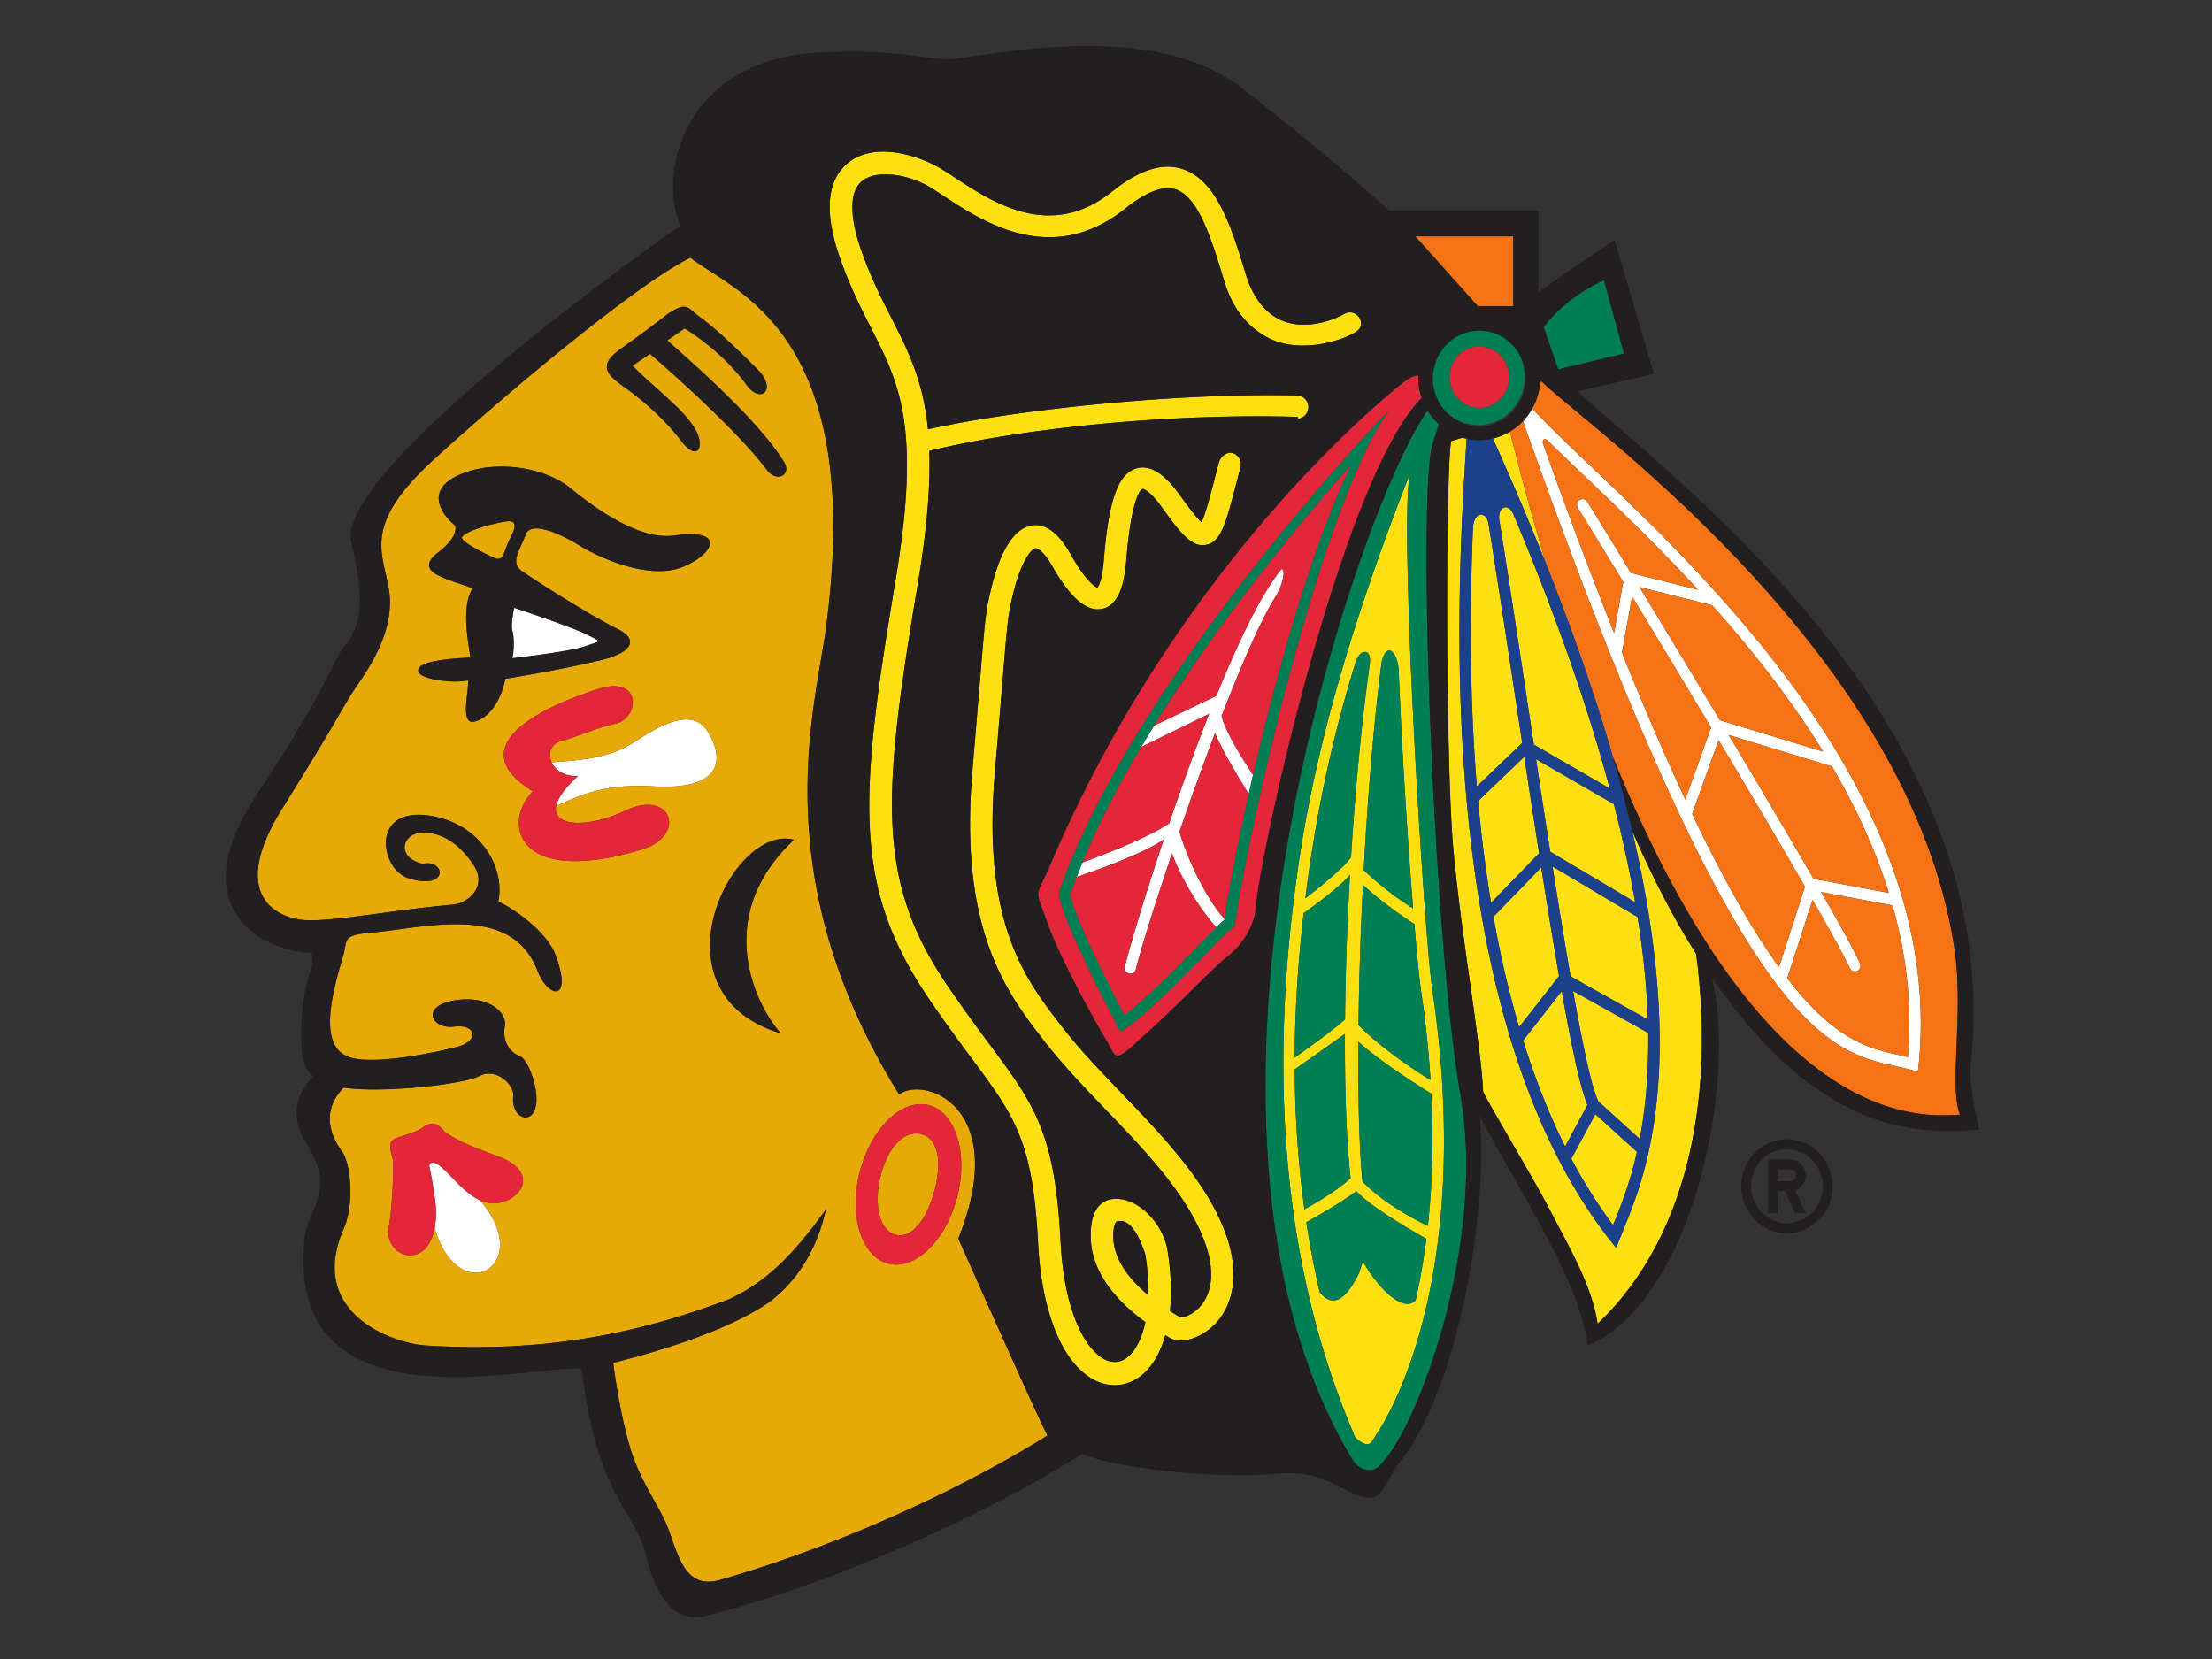 <svg xmlns="http://www.w3.org/2000/svg" width="640" height="480"><rect width="100%" height="100%" fill="#333333" stroke="none"/><defs><clipPath id="c"><path d="M444.343 591.026H576V702H444.343V591.026z"/></clipPath><clipPath id="b"><path d="M446.326 591.026h127.69V702h-127.69V591.026z"/></clipPath><clipPath id="a"><path d="M444.343 591.026H576V702H444.343V591.026z"/></clipPath></defs><g clip-path="url(#a)" transform="matrix(3.974 0 0 -4.097 -1708.37 2889.372)"><path d="M472.497 659.604c1.23.41 1.23.273.137.82-1.094.547-5.311 1.893-5.311 1.893s-.273-1.21-.137-1.62c.137-.41.137-1.394 0-1.94 0 0 4.08.436 5.31.847M476.114 652.862c-1.626-1-3.178-1.279-6.062-1.45.26-.557.928-1.034 1.919-.969-1.002-.895-1.485-1.6-1.594-2.128 2.307 1.052 3.988 1.56 7.105 1.392 5.058-.274 5.153 1.967 3.922 3.881-1.23 1.913-3.972.085-5.29-.726M518.441 656.093L513.917 654a88 88 0 0 1-.941-1.509l4.942 2.337a176.353 176.353 0 0 1-2.908-7.733c-1.584-1.05-5.028-2.31-6.311-2.763a45.817 45.817 0 0 1-.42-1.021c1.336.435 4.765 1.605 6.334 2.641-1.422-4.121-2.489-7.616-2.827-8.964a.41.41 0 0 1 .796-.199c.325 1.298 1.335 4.457 2.637 8.186.631-1.718 1.964-3.881 3.225-5.217.262.249.45.418.584.524l.01.069c-1.342 1.422-2.703 4.225-3.279 6.159.808 2.27 1.698 4.677 2.591 6.961.497-1.211 1.878-3.404 2.451-4.295l.316 1.344c-.579.839-1.977 2.942-2.291 4.157 1.474 3.69 2.917 6.916 3.968 8.491.315.474.788 1.735.404 1.896-1.438-1.676-3.124-5.078-4.757-8.971M568.797 630.582c-.23.053-.456.111-.696.162-2.11.453-4.578.99-8.09 5.415l1.844 5.533c1.342-2.274 2.328-4.01 2.706-4.82a.41.41 0 0 1 .743.347c-.398.854-1.429 2.67-2.824 5.027l5.193-.945c.996-3.433 1.448-7.019 1.124-10.719m-15.712 17.18l1.926 5.212a832.308 832.308 0 0 0 6.29-10.349l-1.893-5.68c-1.81 2.428-3.889 5.878-6.323 10.817m-5.108 11.38l.734 3.978a1860.88 1860.88 0 0 0 5.754-9.259l-1.878-5.079c-1.414 2.93-2.944 6.354-4.61 10.36m-5.754 14.784c-.048.24.068.431.354.191.718-.685 1.54-1.446 2.465-2.302 2.432-2.246 5.433-5.017 8.477-8.225l-4.895 1.196a523.426 523.426 0 0 1-3.173 5.024.41.41 0 1 1-.683-.454c.321-.482 1.571-2.452 3.298-5.208l-.665-3.609a402.493 402.493 0 0 0-5.178 13.387m20.4-21.763l-7.523 2.22a1819.583 1819.583 0 0 1-5.852 9.406l5.294-1.294c2.854-3.095 5.691-6.563 8.081-10.332m.632-1.026c1.71-2.833 3.15-5.827 4.148-8.953l-5.477.996a831.045 831.045 0 0 1-6.18 10.156l7.43-2.193c.026-.007.053-.004.08-.006m-17.657 21.281c-1.77 1.634-3.196 2.952-4.152 3.98a4.518 4.518 0 0 0-.677-.899c15.683-43.09 22.044-44.462 27.16-45.558.394-.084.766-.164 1.134-.263l.464-.127.05.48c1.938 18.46-14.922 34.025-23.979 42.387M461.59 623.103c-.217.094-.512.038-.433-.277 0 0 .473-2.237.473-3.195 0-.42-.036-.789-.1-1.114 1.78-5.85 7.376-2.619 3.308 1.96-1.362.59-2.435 2.272-3.248 2.626" fill="#fff"/><path d="M545.466 627.213c-.499 1.098-1.148 4.05-1.877 8.031l-2.809-3.483c.836-2.605 1.841-5.123 3.056-7.482l1.63 2.934zM542.92 644.05c.452-2.783.894-5.425 1.312-7.758l5.63-3.051c-.075 2.134-.306 4.536-.748 7.236l-6.193 3.573zM537.503 648.67c.223-2.368.53-4.778.942-7.182l3.495 3.494c-.354 2.206-.716 4.5-1.078 6.815l-3.36-3.127zM539.818 674.761a4.418 4.418 0 0 0-1.24-.488 209.845 209.845 0 0 0 3.86-8.82 213.31 213.31 0 0 0-2.62 9.308M539.066 668.399c.628-3.768 1.33-8.283 2.055-12.935.144-.928.29-1.866.438-2.807l5.525-3.094c-1.52 5.479-3.761 11.858-6.988 19.296-.431 1.004-1.246.543-1.03-.46M541.72 651.627c.342-2.196.69-4.398 1.032-6.533l6.183-3.566a86.497 86.497 0 0 1-1.552 6.926l-5.664 3.173zM540.71 652.776l-.4 2.563c-.724 4.653-1.427 9.165-2.054 12.925-.143.86-1.056.913-1.128-.306-.21-4.883-.302-11.36.283-18.252l3.298 3.07zM543.395 636.311a471.615 471.615 0 0 0-1.295 7.672l-3.48-3.482a71.327 71.327 0 0 1 1.864-7.8l2.911 3.61z" fill="#fee011"/><path d="M553.37 637.903c-1.545 2.293-3.363 5.738-4.652 8.68 4.084-16.924.9-24.522-.595-28.084l-.309-.745-.265-.642-.434.537c-13.047 16.124-11.126 46.081-10.495 55.924l.043.685c-.1.021-.198.047-.296.075l-.827-.239c-.41-2.05-.41-22.42.136-28.572.547-6.152 2.052-14.08 2.188-17.36.274-.686 3.652-6.08 4.921-8.478 1.23-2.323 3.008-5.194 3.418-7.929 7.116 6.565 8.428 17.156 7.166 26.148" fill="#fee011"/><path d="M549.886 632.296l-5.468 2.962c.736-4.018 1.381-6.946 1.841-7.798l3.008-2.646c.397 2.004.664 4.462.62 7.482M547.367 618.818c.493 1.175 1.172 2.802 1.702 5.078l-3.028 2.664-1.751-3.152a35.388 35.388 0 0 1 3.038-4.684l.039.094zM533.844 618.669c-1.748.81-3.602 1.965-4.76 3.128-.232 2.257-.333 5.757-.302 9.88 1.487-1.33 4.312-3.068 5.317-3.671.178-3.518.05-6.624-.255-9.337m-.889-5.25c-.99-1.026-3.019 1.239-3.84 2.763l-.273-.82c-1.26-2.521-2.199-2.166-2.876-1.371a63.32 63.32 0 0 0-.97 4.935c.828.45 2.775 1.53 3.634 2.204 1.102-1.172 4.313-2.945 5.105-3.373a45.182 45.182 0 0 0-.78-4.337m-8.802 16.304l3.652 2.498c-.017-4.1.12-7.671.413-10.178-.903-.85-2.589-1.791-3.362-2.201a72.972 72.972 0 0 0-.703 9.88m.647 11.03c.708.486 2.573 1.8 3.372 2.7a212.82 212.82 0 0 1-.36-10.201c-.832-.74-2.682-2.024-3.666-2.695.016 3.292.238 6.695.654 10.196m.551 4.039a90.98 90.98 0 0 0 3.17 13.489c.286 1.147 1.236 1.286 1.092.068-.605-4.212-1.06-8.944-1.364-13.642-.49-.742-2.53-2.312-3.329-2.91.128.99.271 1.988.431 2.995m6.363 13.185c.235-5.71.668-12.21 1.055-16.89-.963.57-2.555 1.718-3.595 2.707.282 5.087.713 10.227 1.294 14.627.286 1.434 1.103.99 1.246-.444m1.643-22.77c.337-2.202.553-4.274.681-6.234-1.39.795-3.902 2.518-5.245 3.878.04 3.087.148 6.468.325 9.9 1.093-.996 2.778-2.177 3.745-2.767.194-2.248.37-3.962.494-4.777m-.815 36.594c-3.64-9.027-6.59-17.99-8.002-26.88-2.48-15.636-1.168-29.398 3.897-40.913.012-.227.415-.602.815-.73.478-.15.57.274.882.723.742 1.059 7.151 10.932 4.035 31.33-.617 4.028-2.44 32.939-1.627 36.47" fill="#fee011"/><path d="M510.942 617.805c-.033.783.15 1.075.223 1.16.902.294 1.59-.792 2.106-2.312a15.51 15.51 0 0 0 .22-2.882c-1.269 1.029-2.482 2.42-2.549 4.034m13.44 57.994v-.126a.822.822 0 0 1-.064 1.64c-7.908.202-19.808-.867-26.87-2.387-.352 3.456-1.445 5.544-2.688 7.91-.74 1.408-1.505 2.864-2.194 4.795-.847 2.37-.828 4.075.053 4.798 1.087.89 3.484.488 5.041-.446.27-.162.572-.354.892-.558 2.965-1.888 7.928-5.048 13.293-.89 1.507 1.168 2.731 1.616 3.635 1.332 1.668-.521 2.6-3.49 3.501-6.357l.056-.178c.583-1.858 1.666-3.192 3.215-3.963 2.084-1.037 4.942-.372 6.314.407.394.224.531.599.308.992a.82.82 0 0 1-1.119.308c-.878-.5-3.037-1.228-4.772-.364-1.136.564-1.936 1.696-2.38 3.112l-.056.176c-1.029 3.272-2.09 6.528-4.576 7.307-1.469.46-3.146-.064-5.13-1.602-4.452-3.45-8.638-.786-11.408.978-.329.21-.639.407-.93.58-1.629.979-4.949 2.053-6.923.434-1.5-1.23-1.689-3.456-.559-6.618.73-2.04 1.557-3.616 2.286-5.005 2.043-3.887 3.656-6.957 1.78-17.82-2.679-15.507-3.118-21.642 2.461-29.592 1.173-1.674 2.18-2.99 3.07-4.151 3.156-4.125 4.463-5.835 4.847-13.058.266-4.993 1.836-8.627 4.201-9.72 1.121-.52 2.323-.39 3.3.355.818.624 1.402 1.617 1.761 2.858.11-.063.217-.125.318-.18.937-.52 2.573.06 3.573 1.269 1.01 1.217 2.753 4.772-2.818 11.456-1.343 1.61-2.82 3.105-4.25 4.548-1.618 1.633-3.146 3.176-4.486 4.869-2.53 3.198-5.683 7.178-4.748 17.738l.552 6.387c.381 4.506.404 4.775.794 6.337.523 2.087 1.257 3.098 1.612 3.148.167.025.621-.225 1.26-1.314 1.297-2.213 2.516-3.207 3.625-2.955 1.317.3 1.617 2.106 1.728 3.438.397 4.775 1.152 5.017 1.184 5.025.004 0 .436.012 1.441-1.343 1.292-1.746 2.137-2.805 3.178-2.606 1.105.21 1.433 1.44 2.31 4.726l.201.752a.821.821 0 0 1-.58 1.005c-.437.118-.887-.268-1.004-.705l-.203-.755c-.396-1.488-.774-2.9-1.053-3.424-.428.368-1.21 1.422-1.532 1.857-.75 1.013-1.899 2.317-3.207 1.944-1.332-.38-2.019-2.252-2.37-6.465-.119-1.427-.38-1.852-.467-1.957-.243.076-.957.666-1.836 2.166-.338.577-1.365 2.457-2.909 2.235-1.608-.23-2.502-2.506-2.969-4.375-.422-1.69-.453-2.06-.837-6.596l-.552-6.381c-.993-11.21 2.526-15.656 5.096-18.901 1.397-1.764 3.028-3.412 4.606-5.005 1.406-1.418 2.858-2.886 4.156-4.443 3.16-3.791 4.265-7.091 3.035-9.055-.606-.966-1.54-1.217-1.765-1.17-.21.118-.465.267-.743.439.135 1.276.08 2.725-.18 4.294-.31 1.854-2.15 3.81-3.993 3.619-.719-.074-1.684-.626-1.59-2.832.106-2.558 2.115-4.548 3.974-5.863-.279-1.256-.782-2.08-1.307-2.481-.498-.38-1.04-.437-1.616-.171-1.329.615-2.977 3.16-3.252 8.319-.41 7.73-1.906 9.685-5.183 13.968a116.635 116.635 0 0 0-3.03 4.096c-5.22 7.44-4.779 13.358-2.187 28.37.695 4.028.924 7.029.841 9.428 7.096 1.664 17.834 2.663 26.837 2.397" fill="#fee011"/><path d="M494.506 616.017c-1.947.532-2.842 3.462-2 6.545.843 3.082 3.103 5.15 5.05 4.618 1.947-.533 2.842-3.462 2-6.546-.842-3.081-3.104-5.15-5.05-4.617m-7.77 16.246c-9.707 2.87-3.536 14.868.956 13.669-5.879-5.332-2.915-11.525-.957-13.67m-11.347 15.72c3.463 1.599 4.512-1.776 1.231-2.733-9.358-2.73-10.117 2.05-7.929 4.102-5.742 3.417 1.64 6.288 4.784 7.245 3.145.957 3.008-2.051 1.231-2.461-1.778-.41-2.46-.82-3.965-1.23-.777-.212-.966-.898-.688-1.493 2.884.17 4.435.45 6.062 1.45 1.318.81 4.06 2.64 5.29.726 1.231-1.914 1.136-4.154-3.923-3.88-3.116.168-4.798-.34-7.104-1.392-.307-1.487 2.387-1.544 5.011-.333m-11 6.295c-1.05-.195-.323 2.265-.43 2.913-1.19-.238-3.374.095-3.59.57-.269.587 1.086.923 3.775 1.042-.217 1.298-.66 3.636.155 4.9-2.043.71-4.343 1.16-2.5 2.533 1.575 1.173 1.22 1.897 1.22 1.897-1.007.807-2.244 2.524.373 3.602 2.615 1.08 6.185.499 8.031-.972 2.156-1.718 5.186-3.665 7.546-3.34 3.792.524 2.94-1.29.666-2.202-2.658-1.068-6.61.918-7.497 1.462-.885.544-3.559 1.95-3.982.8-.424-1.147-1.18-1.972-.232-2.598 1.977-1.304 5.184-3.221 6.996-4.098 1.325-.642 1.196-1.567-1.239-2.154-2.787-.672-7.003-1.33-7.003-1.33-.306-1.54-1.206-2.823-2.29-3.025m10.674 26.316c2.187 1.503 3.417 2.46 3.417 2.46 1.504.957 1.426.447 2.461-.273 1.21-.841 3.4-2.926 4.154-3.681 1.367-1.367.186-2.421-.842-1.051-1.89 2.523-4.52 3.995-4.52 3.995l-1.263-.841c2.05-1.777 6.692-5.701 8.518-8.623.526-.841-.526-1.472-1.262-.526-2.526 3.247-8.518 8.203-8.518 8.203l-1.262-.841c1.504-1.504 3.681-3.05 4.522-4.417.811-1.317.198-2.412-.976-.904-1.443 1.85-3.336 3.218-3.336 3.218-1.367 1.093-3.28 1.777-1.093 3.28m-9.738-60.278a2.521 2.521 0 0 0-.486.162c4.07-4.578-1.527-7.81-3.307-1.96-.603-3.096-3.76-2.012-3.332.129.241 1.207.316 3.433.316 4.535 0 .434-.63 1.395.237 1.697.906.315 1.46.393 2.05.828.868.55 1.276-.281 1.578-.474 1.152-.736 2.442-1.168 3.785-1.656 3.47-1.263 1.21-3.694-.84-3.261m34.33-2.544c3.832 9.266-2.434 11.513-4.306 10.18-9.844 15.38-6.097 27.305-5.332 32.883 2.871 20.916-6.582 23.745-9.863 26.206-3.896-1.846-13.329-9.515-18.66-14.231-5.332-4.716-3.692-6.602-3.28-9.268.41-2.666-1.23-5.168-2.257-6.603-1.025-1.436-1.395-2.4-5.495-8.757-4.102-6.357-.247-7.935 2.01-7.935 2.255 0 6.51.783 10.328 1.102 1.262.104 2.581 1.33 1.556 2.818-1.025 1.487-2.323 2.35-3.838 2.262-1.337-.08-1.824-1.737.141-2.191 1.693.356 1.923-1.928-1.032-1.017-2.054.636-2.779 4.963 1.391 4.438 3.83-.48 5.673-3.682 5.147-6.1.615-.205 3.461-1.898 4.18-3.786 1.263-3.312-.538-3.07-1.34-1.052-1.893 4.759-8.146 2.992-12.023 2.664-2.285-.194-1.746-.485-2.132-1.722-1.025-3.281-1.66-6.501.595-7.116 1.824-.497 6.068.348 7.71.759 1.64.41 1.434 1.64-.206 1.435-1.64-.205-2.46 1.436 0 1.846 2.46.41 3.896-.821 3.691-1.846-.205-1.025.41-1.846 1.026-2.05.614-.205 1.105-1.651 1.23-2.462.41-2.666-1.846-2.254-1.64-.41.09.816-1.23 2.05-2.462 1.436-1.23-.616-7.217-1.231-9.883-.821-1.845-1.844-.725-3.706-.11-4.526.615-.821.911-3.666.11-5.44-2.666-5.905 3.477-8.084 5.967-8.242 8.795-.557 15.723.934 22.001 3.232 3.195 1.36 5.302 3.917 7.138 6.365-.58-2.562-1.91-4.903-4.065-6.492-3.019-2.071-8.254-3.564-11.422-4.333 0 0 .476-3.73 1.337-6.31.744-2.23 2.117-3.936 2.694-5.463.772-2.036 1.274-4.251 3.787-3.548 10.194 2.855 19.091 7.322 23.808 10.192-.41.614-5.27 11.236-6.5 13.903" fill="#e7a908"/><path d="M497 625.142c-1.235.336-2.433-.872-2.968-2.829-.535-1.956-.204-3.922 1.03-4.258 1.237-.338 2.327 1.145 2.86 3.102.536 1.956.314 3.647-.921 3.985M466.642 668.406c-1.298-.217-2.838-.695-3.11-1.073-.223-.315 1.7-1.211 2.337-1.49.637-.278.704.37.982 1.007.278.637 1.089 1.773-.21 1.556" fill="#e7a908"/><path d="M540.057 688.552h-7.13l4.552-4.931h2.578v4.93zM561.301 642.626a839.75 839.75 0 0 1-6.29 10.349l-1.926-5.213c2.434-4.938 4.514-8.388 6.323-10.817l1.893 5.68zM547.978 659.14c1.665-4.004 3.196-7.427 4.61-10.358l1.878 5.079a1768.352 1768.352 0 0 1-5.755 9.259l-.733-3.98zM563.176 651.143l-7.43 2.193a834.63 834.63 0 0 0 6.18-10.157l5.478-.996c-1 3.127-2.44 6.121-4.148 8.953-.026.003-.053 0-.08.007" fill="#f57215"/><path d="M572.178 638.277c-3.282 21.053-27.205 37.185-30.076 40.056l-.085-.125a4.431 4.431 0 0 0-.57-1.81c.956-1.027 2.382-2.345 4.152-3.98 9.057-8.361 25.917-23.926 23.98-42.386l-.05-.48-.465.126c-.368.1-.74.18-1.134.263-5.116 1.097-11.477 2.469-27.16 45.559a4.471 4.471 0 0 0-.952-.738 213.767 213.767 0 0 1 2.62-9.31c2.067-5.05 3.662-9.587 4.873-13.66 11.166-26.668 22.608-25.383 25.278-25.271-.822 1.913.292 7.248-.41 11.756" fill="#f57215"/><path d="M545.043 671.816c-.926.856-1.747 1.616-2.465 2.302-.286.239-.403.047-.354-.191a398.612 398.612 0 0 1 5.178-13.387l.665 3.609c-1.727 2.756-2.977 4.726-3.298 5.207a.41.41 0 0 0 .683.455 547.27 547.27 0 0 0 3.173-5.024l4.894-1.196c-3.043 3.207-6.044 5.979-8.476 8.225" fill="#f57215"/><path d="M549.249 663.79c1.687-2.694 3.759-6.02 5.85-9.407l7.525-2.22c-2.391 3.77-5.228 7.237-8.081 10.333l-5.294 1.294zM568.102 630.744c.24-.051.466-.109.696-.162.324 3.7-.13 7.287-1.124 10.719l-5.193.945c1.394-2.358 2.426-4.172 2.824-5.027a.412.412 0 0 0-.198-.545.412.412 0 0 0-.546.199c-.377.809-1.363 2.546-2.705 4.819l-1.844-5.533c3.512-4.424 5.978-4.962 8.09-5.415" fill="#f57215"/><path d="M528.793 632.85c1.343-1.36 3.856-3.083 5.245-3.877a72.154 72.154 0 0 1-.68 6.233c-.125.816-.301 2.53-.495 4.778-.967.59-2.651 1.771-3.744 2.767a258.29 258.29 0 0 1-.326-9.9M528.782 631.676c-.03-4.123.07-7.623.301-9.88 1.16-1.162 3.013-2.317 4.761-3.128.304 2.713.433 5.82.255 9.337-1.005.604-3.83 2.343-5.317 3.671" fill="#007f55"/><path d="M530.134 604.001c-.313-.449-.404-.872-.882-.722-.4.126-.803.502-.815.728-5.064 11.515-6.378 25.278-3.897 40.913 1.411 8.891 4.362 17.853 8.003 26.881-.815-3.53 1.01-32.442 1.626-36.47 3.116-20.398-3.293-30.272-4.035-31.33m4.039 69.82c.202.653.355 1.122.474 1.46a4.48 4.48 0 0 0-.823.97c-5.175-7.057-20.182-49.982-5.59-73.904.551-1.039 1.657-1.17 2.162-.54 2.65 2.524 7.714 15.547 5.828 26.08-2.002 11.171-3.145 42.38-2.051 45.934" fill="#007f55"/><path d="M532.769 641.087a441.522 441.522 0 0 0-1.055 16.89c-.143 1.434-.96 1.878-1.246.444-.581-4.4-1.011-9.54-1.294-14.628 1.04-.989 2.633-2.136 3.595-2.707M527.805 632.222l-3.652-2.498c.018-3.412.251-6.706.703-9.88.772.41 2.46 1.35 3.362 2.2-.294 2.507-.43 6.078-.413 10.178M524.995 618.926c.262-1.68.586-3.325.971-4.936.677-.795 1.615-1.15 2.875 1.372l.274.82c.821-1.524 2.85-3.789 3.84-2.762.301 1.3.571 2.744.78 4.336-.792.428-4.003 2.202-5.106 3.374-.858-.674-2.806-1.754-3.634-2.204M528.25 644.706c.303 4.698.758 9.431 1.364 13.643.144 1.218-.807 1.078-1.093-.069a91.105 91.105 0 0 1-3.17-13.489 107.884 107.884 0 0 1-.43-2.994c.798.598 2.838 2.168 3.329 2.91M528.172 643.453c-.799-.9-2.664-2.214-3.372-2.7a90.236 90.236 0 0 1-.654-10.196c.984.67 2.834 1.956 3.666 2.695.032 3.194.153 6.673.36 10.2M537.591 676.443a2.163 2.163 0 1 0 0 4.326 2.163 2.163 0 0 0 0-4.326m0 5.543a3.38 3.38 0 1 1 0-6.758 3.38 3.38 0 0 1 0 6.758M546.665 685.442c-1.58-.663-3.333-1.9-4.386-3.308l1.053-2.981 4.79 1.12-1.457 5.168zM520.802 649.176c-.89-3.859-1.51-7.082-1.763-8.825l-.01-.069a9.133 9.133 0 0 1-.585-.524 94.383 94.383 0 0 1-1.348-1.319c-1.661-1.643-3.877-3.83-5.34-4.892-.794 1.473-3.533 6.636-3.948 8.529a41.537 41.537 0 0 0 .892 2.256c1.154 2.711 2.631 5.463 4.275 8.159.31.505.622 1.009.941 1.509 4.76 7.46 10.622 14.326 14.332 18.408-2.849-5.708-5.413-14.674-7.13-21.888-.108-.455-.214-.904-.316-1.344m-13.81-6.933l-.037-.105.02-.109c.418-2.227 4.124-8.994 4.282-9.282l.212-.386.37.239c1.507.976 4.008 3.45 5.833 5.256.857.847 1.74 1.723 1.929 1.835l.169.102c.019.01.045.206.045.206.721 5.338 6.034 29.241 11.233 36.306-3.774-3.774-19.175-20.395-24.057-34.062" fill="#007f55"/><path d="M497.923 621.157c-.535-1.957-1.624-3.44-2.86-3.102-1.236.337-1.566 2.303-1.031 4.258.535 1.958 1.732 3.166 2.969 2.829 1.235-.338 1.456-2.028.922-3.985m-.366 6.023c-1.947.532-4.208-1.536-5.05-4.618-.842-3.083.053-6.013 2-6.545 1.946-.532 4.207 1.536 5.05 4.617.842 3.083-.053 6.013-2 6.546M475.389 647.983c-2.624-1.21-5.32-1.155-5.012.333.109.527.592 1.232 1.594 2.127-.991-.065-1.66.413-1.92.97-.276.594-.087 1.28.69 1.492 1.503.41 2.187.82 3.965 1.23 1.776.41 1.913 3.418-1.231 2.461-3.144-.958-10.527-3.828-4.785-7.246-2.187-2.05-1.428-6.83 7.929-4.1 3.28.956 2.232 4.331-1.23 2.733M517.918 654.828l-4.942-2.338c-1.645-2.695-3.12-5.448-4.277-8.158 1.283.452 4.727 1.713 6.311 2.763a176.353 176.353 0 0 0 2.908 7.733" fill="#e32739"/><path d="M523.198 665.064c.384-.16-.089-1.422-.404-1.896-1.05-1.575-2.494-4.8-3.968-8.492.314-1.214 1.712-3.317 2.291-4.157 1.72 7.215 4.283 16.18 7.132 21.888-3.71-4.08-9.574-10.947-14.332-18.407l4.524 2.093c1.633 3.893 3.32 7.295 4.757 8.971" fill="#e32739"/><path d="M519.815 640s-.026-.197-.045-.207l-.17-.102c-.187-.112-1.072-.988-1.928-1.835-1.826-1.806-4.326-4.28-5.833-5.256l-.37-.239-.212.386c-.158.287-3.864 7.055-4.282 9.281l-.02.11.037.104c4.88 13.668 20.283 30.29 24.057 34.063-5.2-7.066-10.512-30.969-11.234-36.306m13.335 38.715c-.241.032-.602-.09-1.164-.528-1.23-.958-16.291-12.65-25.701-34.168-1.007-2.303-1.094-1.367-.137-3.965.958-2.597 3.555-7.108 4.238-8.202.684-1.093.579-1.515 1.536-.83 3.417 2.87 6.149 5.773 7.243 6.594 1.19.892 2.1 2.253 2.189 3.774.177 3.008 6.12 29.834 11.999 35.713l.042.045c-.16.457-.251.946-.251 1.458 0 .037.005.073.006.11" fill="#e32739"/><path d="M515.759 646.51c.576-1.934 1.937-4.737 3.279-6.16.254 1.744.873 4.967 1.763 8.826-.573.89-1.953 3.084-2.451 4.295a245.936 245.936 0 0 1-2.591-6.961M517.095 638.44c.602.595 1.03 1.016 1.35 1.318-1.262 1.336-2.595 3.5-3.226 5.217-1.302-3.729-2.312-6.889-2.637-8.187a.41.41 0 0 0-.796.2c.338 1.348 1.405 4.843 2.827 8.963-1.569-1.036-4.998-2.205-6.334-2.64a43.158 43.158 0 0 1-.472-1.236c.416-1.892 3.155-7.055 3.95-8.528 1.461 1.062 3.678 3.25 5.338 4.892M537.591 680.769a2.163 2.163 0 1 1 0-4.327 2.163 2.163 0 0 1 0 4.327M466.164 623.575c-1.343.49-2.633.92-3.785 1.657-.302.192-.71 1.025-1.577.474-.592-.436-1.145-.514-2.05-.829-.867-.302-.238-1.262-.238-1.697 0-1.102-.075-3.328-.316-4.534-.428-2.142 2.73-3.225 3.332-.129.064.324.1.694.1 1.114 0 .957-.473 3.194-.473 3.194-.08.316.216.371.432.278.814-.354 1.887-2.037 3.248-2.627a2.54 2.54 0 0 1 .486-.16c2.051-.434 4.311 1.996.841 3.26" fill="#e32739"/><path d="M546.26 627.46c-.46.851-1.106 3.78-1.842 7.797l5.468-2.962c.045-3.02-.222-5.478-.619-7.482l-3.008 2.646zm1.107-8.643l-.039-.093a35.277 35.277 0 0 0-3.038 4.683l1.751 3.152 3.027-2.664c-.529-2.276-1.208-3.902-1.7-5.078m-6.588 12.943l2.81 3.484c.728-3.982 1.377-6.933 1.876-8.03l-1.63-2.935c-1.215 2.36-2.22 4.877-3.056 7.481m-2.16 8.742l3.48 3.481c.447-2.764.882-5.365 1.295-7.672l-2.91-3.61a71.344 71.344 0 0 0-1.865 7.801m-1.118 8.168l3.36 3.127c.361-2.315.723-4.609 1.078-6.815l-3.496-3.495a97.431 97.431 0 0 0-.942 7.183m-.374 19.287c.072 1.22.985 1.167 1.128.307.627-3.76 1.33-8.273 2.054-12.926l.4-2.563-3.299-3.07c-.584 6.893-.494 13.37-.283 18.252m2.967.902c3.228-7.438 5.47-13.817 6.988-19.297l-5.524 3.095-.439 2.807c-.724 4.652-1.427 9.167-2.054 12.935-.216 1.003.6 1.464 1.03.46m7.287-20.405a86.497 86.497 0 0 0 1.552-6.926l-6.183 3.566c-.343 2.135-.69 4.337-1.033 6.533l5.664-3.173zm2.48-15.214l-5.632 3.051a498.859 498.859 0 0 0-1.31 7.758l6.193-3.572c.442-2.7.673-5.103.75-7.237m-1.146 13.342a104.783 104.783 0 0 1-1.406 5.21c-1.21 4.072-2.807 8.61-4.874 13.66a209.845 209.845 0 0 1-3.86 8.821 4.448 4.448 0 0 0-.987-.114c-.318 0-.629.035-.928.098l-.043-.684c-.63-9.843-2.552-39.8 10.495-55.925l.435-.536.264.642.31.745c1.493 3.562 4.68 11.16.594 28.083" fill="#1c418c"/><path d="M559.986 618.857a2.61 2.61 0 1 0 0 5.221 2.61 2.61 0 0 0 0-5.22m0 5.93a3.32 3.32 0 1 1-.001-6.642 3.32 3.32 0 0 1 0 6.641" fill="#231f20"/></g><g clip-path="url(#b)" transform="matrix(3.974 0 0 -4.097 -1708.37 2889.372)"><path d="M560.222 621.823h-.889v.829h.89a.415.415 0 0 0 0-.83m1.125.415c0 .622-.504 1.127-1.126 1.127h-1.602v-3.795h.713v1.542h.511l.718-1.542h.786l-.749 1.607c.436.156.75.573.75 1.06" fill="#231f20"/><path d="M547.312 651.793a103.727 103.727 0 0 0 1.406-5.211c1.29-2.941 3.108-6.386 4.652-8.678 1.262-8.992-.05-19.584-7.167-26.15-.41 2.736-2.187 5.607-3.417 7.93-1.27 2.398-4.648 7.793-4.921 8.477-.137 3.28-1.641 11.21-2.188 17.362-.547 6.152-.547 26.52-.136 28.572l.827.239a4.279 4.279 0 0 1 1.224-.175c.339 0 .668.042.985.115a4.44 4.44 0 0 1 2.871 2.124 4.43 4.43 0 0 1 .569 1.81l.085.125c2.872-2.871 26.795-19.003 30.077-40.056.703-4.51-.411-9.843.41-11.756-2.67-.112-14.111-1.397-25.277 25.272m-16.916-49.986c-.504-.63-1.611-.5-2.162.54-14.591 23.923.415 66.848 5.59 73.903a4.47 4.47 0 0 1 .823-.97 38.678 38.678 0 0 1-.473-1.46c-1.095-3.554.049-34.761 2.05-45.933 1.887-10.533-3.177-23.556-5.828-26.08m-11.231 35.808c-1.094-.82-3.825-3.723-7.243-6.593-.957-.686-.852-.264-1.535.829-.684 1.095-3.281 5.605-4.238 8.202-.957 2.599-.87 1.663.136 3.966 9.41 21.516 24.47 33.209 25.7 34.167.563.437.924.56 1.165.529-.001-.036-.006-.072-.006-.11 0-.511.09-1 .25-1.458-.014-.014-.025-.03-.04-.045-5.88-5.88-11.822-32.704-12-35.713-.09-1.52-.998-2.881-2.19-3.774m-.545-25.58c-1-1.208-2.637-1.79-3.573-1.27-.101.056-.21.119-.318.182-.36-1.242-.943-2.235-1.762-2.86-.976-.743-2.178-.873-3.3-.354-2.364 1.093-3.935 4.727-4.2 9.72-.385 7.224-1.691 8.933-4.848 13.058a116.035 116.035 0 0 0-3.07 4.15c-5.578 7.95-5.14 14.087-2.461 29.594 1.876 10.862.264 13.932-1.78 17.82-.73 1.389-1.556 2.964-2.286 5.004-1.13 3.162-.941 5.389.559 6.618 1.974 1.619 5.295.545 6.924-.434.29-.173.6-.37.93-.58 2.769-1.763 6.955-4.428 11.406-.978 1.985 1.538 3.663 2.062 5.13 1.602 2.486-.78 3.549-4.035 4.577-7.307l.056-.176c.444-1.416 1.245-2.547 2.38-3.112 1.736-.864 3.894-.136 4.773.364a.82.82 0 0 0 1.119-.307c.223-.394.086-.77-.308-.993-1.372-.78-4.23-1.444-6.314-.407-1.55.77-2.632 2.105-3.216 3.963l-.055.178c-.902 2.869-1.833 5.836-3.501 6.357-.905.284-2.128-.164-3.635-1.332-5.365-4.158-10.328-.998-13.293.89-.32.204-.622.396-.893.558-1.556.934-3.953 1.337-5.04.446-.882-.723-.9-2.427-.054-4.798.69-1.931 1.455-3.386 2.194-4.794 1.243-2.367 2.336-4.455 2.687-7.911 7.064 1.52 18.963 2.59 26.87 2.387a.82.82 0 0 0 .064-1.64v.126c-9.002.267-19.74-.733-26.837-2.397.084-2.4-.145-5.4-.841-9.427-2.592-15.013-3.033-20.93 2.187-28.371a116.522 116.522 0 0 1 3.03-4.096c3.278-4.282 4.773-6.237 5.184-13.968.274-5.158 1.923-7.703 3.25-8.32.576-.265 1.119-.207 1.617.173.526.4 1.029 1.225 1.307 2.48-1.86 1.316-3.868 3.305-3.974 5.863-.093 2.206.87 2.758 1.59 2.832 1.844.192 3.683-1.765 3.993-3.62.26-1.568.316-3.017.18-4.293.279-.172.533-.32.744-.437.225-.05 1.159.202 1.764 1.169 1.23 1.963.125 5.263-3.035 9.054-1.298 1.557-2.75 3.025-4.156 4.443-1.577 1.593-3.208 3.24-4.605 5.005-2.57 3.245-6.09 7.69-5.096 18.9l.552 6.382c.383 4.536.414 4.907.837 6.596.467 1.869 1.36 4.145 2.969 4.375 1.543.222 2.57-1.658 2.908-2.234.88-1.501 1.594-2.091 1.837-2.167.086.105.348.53.466 1.957.35 4.213 1.038 6.086 2.37 6.466 1.309.372 2.458-.932 3.208-1.945.322-.435 1.103-1.49 1.532-1.857.279.524.657 1.936 1.053 3.424l.202.755c.117.437.568.823 1.005.706a.823.823 0 0 0 .58-1.006l-.202-.752c-.876-3.286-1.204-4.515-2.31-4.726-1.04-.2-1.886.86-3.177 2.606-1.005 1.355-1.438 1.344-1.441 1.343-.032-.007-.787-.25-1.185-5.025-.11-1.332-.41-3.138-1.727-3.438-1.11-.252-2.33.742-3.626 2.955-.638 1.089-1.092 1.339-1.26 1.315-.354-.051-1.09-1.062-1.611-3.15-.39-1.561-.413-1.83-.794-6.336l-.552-6.387c-.936-10.56 2.216-14.54 4.748-17.738 1.34-1.693 2.868-3.236 4.486-4.87 1.43-1.442 2.907-2.936 4.25-4.547 5.57-6.684 3.826-10.24 2.818-11.456m-36.271-18.36c-2.513-.702-3.015 1.513-3.787 3.55-.578 1.526-1.95 3.232-2.694 5.462-.861 2.58-1.337 6.31-1.337 6.31 3.168.769 8.402 2.262 11.42 4.333 2.157 1.589 3.486 3.93 4.067 6.492-1.837-2.448-3.943-5.004-7.138-6.365-6.278-2.298-13.206-3.79-22.001-3.232-2.49.158-8.633 2.337-5.967 8.243.8 1.773.505 4.618-.111 5.439-.615.82-1.734 2.682.11 4.527 2.667-.41 8.654.204 9.884.82 1.23.615 2.552-.62 2.46-1.436-.204-1.844 2.052-2.256 1.64.41-.124.81-.614 2.257-1.228 2.462-.616.204-1.232 1.025-1.026 2.05.204 1.025-1.231 2.256-3.691 1.846-2.462-.41-1.641-2.051 0-1.845 1.64.205 1.845-1.026.205-1.436-1.641-.411-5.886-1.256-7.71-.76-2.256.616-1.62 3.836-.595 7.117.387 1.238-.152 1.528 2.133 1.722 3.877.328 10.129 2.095 12.022-2.664.803-2.018 2.603-2.26 1.34 1.053-.718 1.887-3.564 3.58-4.18 3.785.527 2.419-1.316 5.62-5.146 6.1-4.17.525-3.445-3.802-1.391-4.438 2.954-.911 2.725 1.373 1.032 1.017-1.965.454-1.478 2.11-.141 2.19 1.515.09 2.813-.774 3.838-2.261s-.294-2.713-1.557-2.818c-3.817-.32-8.073-1.102-10.328-1.102-2.257 0-6.111 1.579-2.01 7.935 4.1 6.358 4.47 7.32 5.496 8.757 1.026 1.435 2.665 3.937 2.255 6.604-.41 2.665-2.051 4.55 3.28 9.267 5.333 4.716 14.765 12.386 18.662 14.23 3.28-2.46 12.734-5.29 9.863-26.205-.766-5.578-4.512-17.502 5.33-32.881 1.873 1.33 8.14-.916 4.308-10.182 1.23-2.667 6.09-13.29 6.5-13.903-4.717-2.87-13.613-7.337-23.807-10.192m58.622 84.93a3.38 3.38 0 1 0-6.757.003 3.38 3.38 0 0 0 6.757-.003m-.913 9.946v-4.931h-2.578l-4.552 4.93h7.13zm6.608-3.11l1.458-5.17-4.791-1.12-1.053 2.982c1.053 1.409 2.807 2.645 4.386 3.308m26.707-55.4c2.604 23.437-20.078 40.127-28.643 47.556l5.576 1.24-2.871 9.474-5.536-3.691v5.74h-10.87s-3.895 3.488-10.662 8.614c-6.768 5.127-18.763 2.209-21.286 2.104-1.473-.106-4.453.83-9.99.42-9.428-.698-11.315-8.507-9.675-12.198-6.357-4.306-24.984-17.788-23.96-22.3.689-3.025 1.137-5.552-.504-7.397-.61-.686-1.435-3.281-6.357-10.46-5.86-8.545 1.162-11.224 3.99-11.182 0 0 .12-.82-.093-1.326-.684-1.612-1.026-5.946-.206-6.971.186-.232.316-.355.406-.42a.509.509 0 0 1-.2-.196c-.411-.615-1.946-2.114-.206-4.716 2.07-3.096-.015-4.622-.221-6.468-1.55-13.954 16.692-8.897 20.174-9.302.187-1.59.599-4.237 1.527-6.735 1.106-2.98 2.679-4.401 3.142-6.393.56-2.414 1.824-4.906 4.293-4.324 9.638 2.276 21.736 7.794 27.477 11.486 2.05-1.027 10.048-1.847 14.15-1.437 4.1.41 5.067-1.982 7.178-1.64.71.475 1.152 1.666 1.754 2.4 4.507 5.484 6.48 18.43 5.874 24.502 2.39-4.553 7.412-11.756 7.832-16.226 8.008 3.434 10.853 19.237 9.06 25.99 6.769-9.412 12.93-11.354 19.492-10.718-.105.26-.805 3.15-.645 4.575" fill="#231f20"/></g><g clip-path="url(#c)" transform="matrix(3.974 0 0 -4.097 -1708.37 2889.372)"><path d="M511.165 618.966c-.073-.087-.256-.378-.223-1.161.067-1.614 1.28-3.005 2.55-4.034a15.51 15.51 0 0 1-.22 2.882c-.517 1.52-1.205 2.606-2.107 2.313M486.736 632.262c-1.958 2.144-4.922 8.338.957 13.67-4.492 1.2-10.664-10.8-.957-13.67M476.154 677.312s1.893-1.367 3.336-3.218c1.174-1.507 1.787-.413.976.905-.84 1.367-3.018 2.912-4.522 4.416l1.262.841s5.992-4.955 8.518-8.202c.736-.946 1.788-.315 1.262.526-1.826 2.921-6.468 6.846-8.518 8.623l1.262.841s2.63-1.472 4.522-3.996c1.027-1.369 2.208-.316.841 1.052-.755.755-2.945 2.84-4.154 3.68-1.034.72-.957 1.23-2.46.274 0 0-1.23-.957-3.418-2.46-2.187-1.505-.274-2.188 1.093-3.282M472.634 660.423c1.094-.547 1.094-.41-.137-.82-1.23-.41-5.311-.847-5.311-.847.137.547.137 1.53 0 1.941-.136.41.137 1.62.137 1.62s4.217-1.347 5.31-1.894m-6.764 5.42c-.636.278-2.56 1.174-2.336 1.49.27.378 1.81.855 3.109 1.072 1.298.217.488-.919.209-1.555-.278-.637-.345-1.285-.982-1.007m13.1 1.58c-2.36-.326-5.39 1.621-7.546 3.34-1.846 1.47-5.416 2.051-8.032.972-2.616-1.079-1.38-2.796-.372-3.603 0 0 .355-.723-1.221-1.897-1.842-1.37.458-1.82 2.5-2.53-.814-1.267-.371-3.604-.154-4.902-2.69-.119-4.044-.456-3.776-1.042.216-.475 2.4-.808 3.59-.57.108-.649-.62-3.108.43-2.914 1.084.202 1.983 1.487 2.29 3.026 0 0 4.215.658 7.003 1.33 2.435.586 2.564 1.512 1.239 2.153-1.812.877-5.02 2.794-6.996 4.1-.948.624-.192 1.45.23 2.598.425 1.148 3.099-.257 3.984-.802.887-.544 4.839-2.529 7.497-1.46 2.273.911 3.126 2.724-.666 2.201" fill="#231f20"/></g></svg>